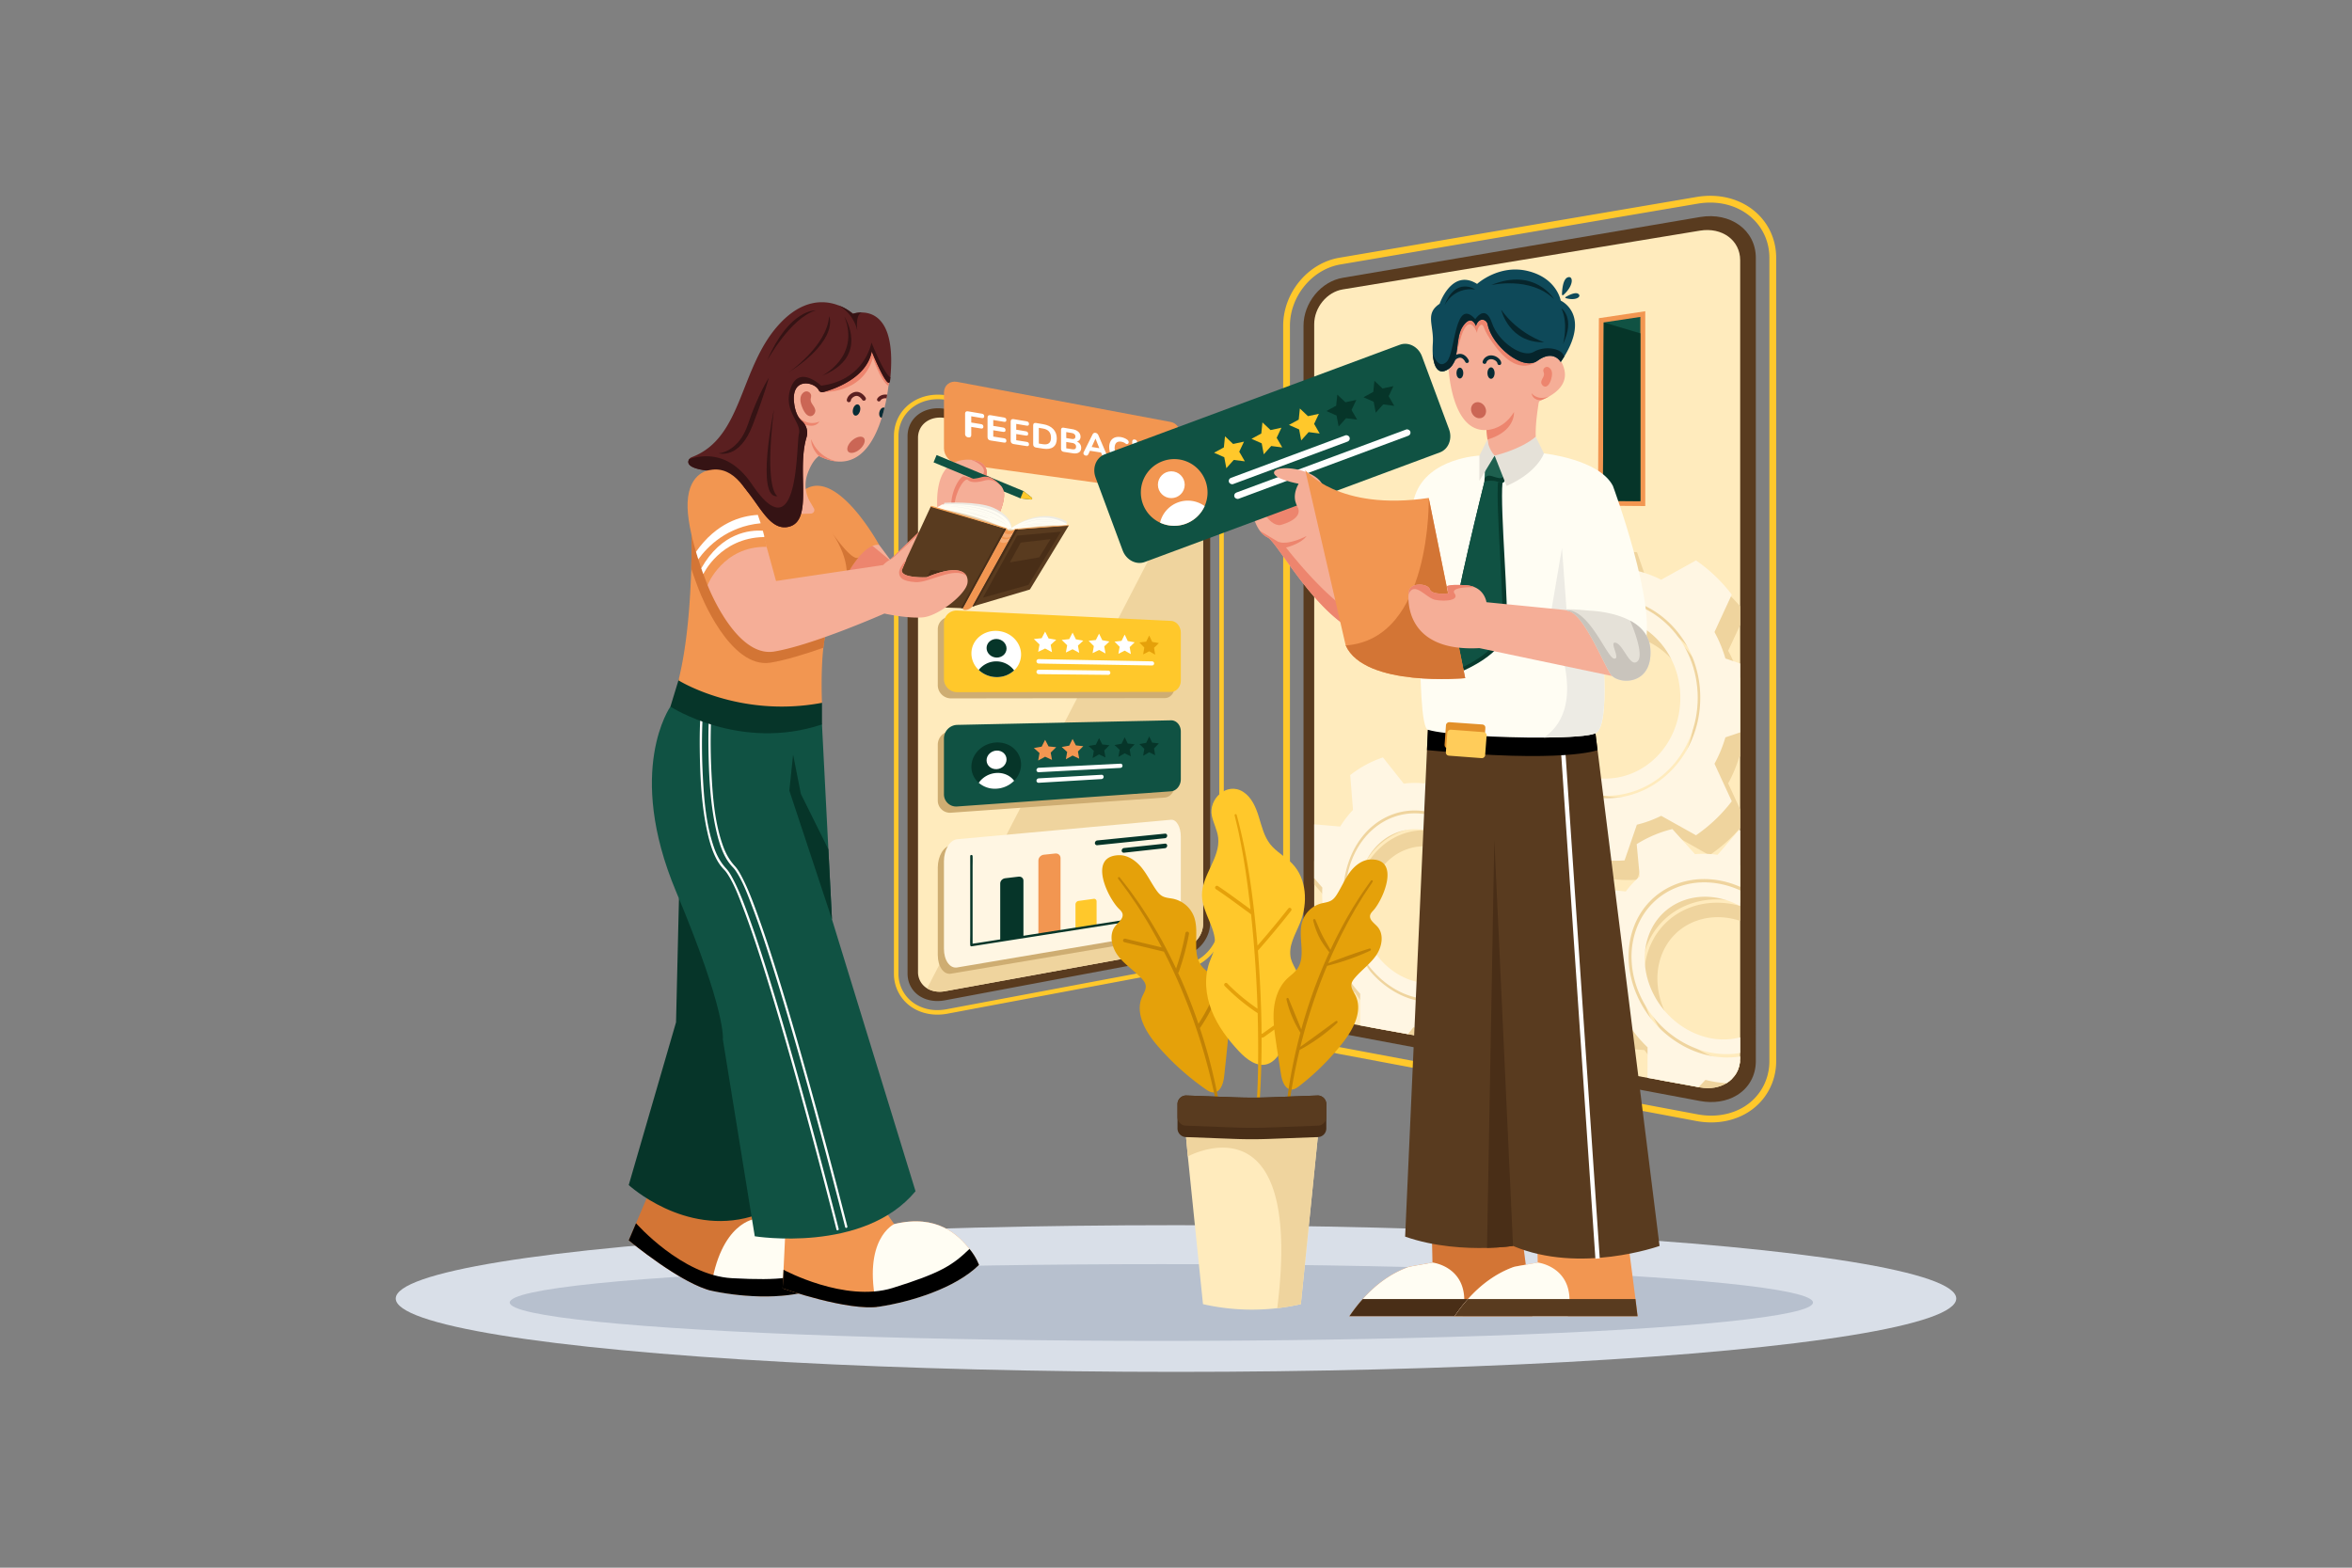 <svg xmlns="http://www.w3.org/2000/svg" xmlns:xlink="http://www.w3.org/1999/xlink" viewBox="0 0 4680 3120"><rect x="0" y="0" width="4680" height="3120" fill="#808080" stroke="none"/><defs><style>.cls-1{fill:none;}.cls-2{isolation:isolate;}.cls-11,.cls-3{fill:#fff;}.cls-3{opacity:0;}.cls-4{fill:#d9dfe8;}.cls-5{fill:#b7c0ce;}.cls-6{fill:#ffc82b;}.cls-7{fill:#593b1f;}.cls-8{fill:#ffebbd;}.cls-9{fill:#efd49e;}.cls-10{fill:#cead72;}.cls-12{fill:#063529;}.cls-13{fill:#e5a10a;}.cls-14{fill:#105243;}.cls-15{fill:#f29651;}.cls-16{fill:#fff6e3;}.cls-17{clip-path:url(#clip-path);}.cls-18{fill:#c18205;}.cls-19{fill:#c7c365;}.cls-20{fill:#492e17;}.cls-21{fill:#d37535;}.cls-22{fill:#fffdf3;}.cls-23{fill:#f5ae97;}.cls-24{fill:#ed856e;}.cls-25{fill:#cb6655;}.cls-26{fill:#5a1f20;}.cls-27{fill:#072c35;}.cls-28{fill:#351314;}.cls-29{fill:#edebe4;}.cls-30{fill:#e6d4b8;}.cls-31{opacity:0.2;mix-blend-mode:overlay;}.cls-32{fill:#f7a456;}.cls-33{fill:#073a2d;}.cls-34{fill:#1e604f;}.cls-35{fill:#0e4959;}.cls-36{fill:#06252c;}.cls-37{fill:#e5e1d8;}.cls-38{fill:#e2902a;}.cls-39{fill:#ffcc5a;}.cls-40{fill:#c9c4bc;}</style><clipPath id="clip-path"><path class="cls-1" d="M2615,645.21v1319.1c0,33,25.22,64.44,56.75,70.19l710.93,129.64c20.14,3.67,38.67.23,52.83-8.5,16.58-10.21,27.08-27.6,27.08-49V517.92c0-39.81-36.1-66.13-79.91-58.92L2671.73,576c-15.72,2.58-29.86,11.56-40.08,24S2615,628.56,2615,645.21Z"/></clipPath></defs><title>09</title><g class="cls-2"><g id="_09" data-name="09"><rect class="cls-3" width="4680" height="3120"/><ellipse class="cls-4" cx="2340" cy="2584.33" rx="1552.53" ry="145.97"/><ellipse class="cls-5" cx="2310.89" cy="2592.27" rx="1296.62" ry="76.38"/><path class="cls-6" d="M1865.21,2019.32c-17.56,0-34.22-4.49-48.18-13a79.57,79.57,0,0,1-38.3-68.6V868.1c0-47.12,37.75-82.66,87.81-82.66A108.71,108.71,0,0,1,1884.7,787l475.68,80.92c20.44,3.48,39.39,14.79,53.34,31.84a93.27,93.27,0,0,1,21.4,58.78v878.08c0,43.47-32.63,83.65-74.28,91.47l-475.68,89.36A108.43,108.43,0,0,1,1865.21,2019.32Zm1.33-1224.85c-44.91,0-78.77,31.65-78.77,73.63V1937.73a70.62,70.62,0,0,0,34,60.89,83.53,83.53,0,0,0,43.49,11.67,99.1,99.1,0,0,0,18.28-1.73l475.68-89.36c37.52-7,66.91-43.32,66.91-82.59V958.53a84.18,84.18,0,0,0-19.35-53c-12.57-15.37-29.57-25.55-47.87-28.66L1883.18,795.9A99.12,99.12,0,0,0,1866.54,794.47Z"/><path class="cls-7" d="M1880.15,1990.81c-17.94,3.37-35.37.69-49-7.62-16-9.75-25.29-26.35-25.29-45.46V868.1c0-37,33.75-61.29,74.32-54.39l475.68,80.92c14,2.39,27.13,10.32,36.91,22.28A66,66,0,0,1,2408,958.54v878.07c0,30.35-23.17,59.39-52.19,64.84Z"/><path class="cls-8" d="M2393.8,956.4V1839c0,22.11-16.87,43.12-38,47l-475.68,86.75c-13.47,2.45-25.87.15-35.34-5.69a37.58,37.58,0,0,1-18.12-32.79v-1063c0-26.63,24.15-44.24,53.46-39.42l475.68,78.3c10.52,1.73,20,7.74,26.82,16A48.07,48.07,0,0,1,2393.8,956.4Z"/><path class="cls-9" d="M2393.8,956.4V1839c0,22.11-16.87,43.12-38,47l-475.68,86.75c-13.47,2.45-25.87.15-35.34-5.69L2382.65,926.15A48.07,48.07,0,0,1,2393.8,956.4Z"/><path class="cls-10" d="M2317.73,1248.09l-425.45-20.6A24.93,24.93,0,0,0,1866,1252.7v110.79a26.37,26.37,0,0,0,26.29,26.44l425.45-.58c10.85,0,19.59-10.18,19.59-22.71v-94.92C2337.32,1259.19,2328.58,1248.61,2317.73,1248.09Z"/><path class="cls-10" d="M2317.73,1446l-425.45,9.07a27.11,27.11,0,0,0-26.29,27v110.79a24.28,24.28,0,0,0,26.29,24.61l425.45-30.24c10.85-.78,19.59-11.55,19.59-24.08v-94.92C2337.32,1455.73,2328.58,1445.76,2317.73,1446Z"/><path class="cls-10" d="M2317.73,1643.89l-425.45,38.73c-14.47,1.32-26.29,21-26.29,44v174.06c0,23,11.82,39.6,26.29,37.15l425.45-72c10.85-1.83,19.59-19.27,19.59-38.95V1677.75C2337.32,1658.07,2328.58,1642.9,2317.73,1643.89Z"/><path class="cls-6" d="M2330,1235.69l-425.45-20.6a24.94,24.94,0,0,0-26.3,25.21v110.79a26.38,26.38,0,0,0,26.3,26.44L2330,1377c10.85,0,19.59-10.18,19.59-22.71v-94.92C2349.63,1246.79,2340.89,1236.21,2330,1235.69Z"/><path class="cls-11" d="M2031.72,1302.66a43.23,43.23,0,0,1-13.81,31.59,49.93,49.93,0,0,1-34.83,13.31,52.34,52.34,0,0,1-35.61-14.19,45.34,45.34,0,0,1-14.55-32.93c0-25.8,22.65-45.88,50.16-44.86C2010.12,1256.57,2031.72,1277.65,2031.72,1302.66Z"/><path class="cls-12" d="M2002.81,1290.7c0,10.15-8.8,18.19-19.73,18s-20-8.73-20-19,9-18.32,20-18S2002.81,1280.55,2002.81,1290.7Z"/><path class="cls-12" d="M2017.91,1334.25a49.93,49.93,0,0,1-34.83,13.31,52.34,52.34,0,0,1-35.61-14.19,44.1,44.1,0,0,1,70.44.88Z"/><polygon class="cls-11" points="2079.57 1256.99 2086.43 1270.59 2101.65 1273.23 2090.65 1283.24 2093.26 1297.95 2079.57 1290.67 2065.77 1297.28 2068.41 1282.59 2057.17 1271.78 2072.69 1270.13 2079.57 1256.99"/><polygon class="cls-11" points="2134.2 1259.05 2140.82 1272.4 2155.51 1274.98 2144.89 1284.82 2147.41 1299.27 2134.2 1292.13 2120.88 1298.62 2123.43 1284.2 2112.59 1273.58 2127.56 1271.96 2134.2 1259.05"/><polygon class="cls-11" points="2186.93 1261.03 2193.32 1274.15 2207.51 1276.67 2197.26 1286.35 2199.68 1300.55 2186.93 1293.54 2174.07 1299.92 2176.54 1285.75 2166.07 1275.32 2180.52 1273.72 2186.93 1261.03"/><polygon class="cls-11" points="2237.86 1262.94 2244.03 1275.83 2257.74 1278.31 2247.84 1287.83 2250.18 1301.78 2237.86 1294.9 2225.44 1301.18 2227.82 1287.24 2217.71 1277.01 2231.66 1275.42 2237.86 1262.94"/><polygon class="cls-13" points="2286.67 1264.78 2292.64 1277.45 2305.89 1279.88 2296.31 1289.24 2298.58 1302.96 2286.67 1296.2 2274.65 1302.38 2276.95 1288.68 2267.18 1278.62 2280.67 1277.05 2286.67 1264.78"/><path class="cls-11" d="M2292.46,1324.42,2067,1320.61a4.64,4.64,0,0,1-4.63-4.51h0a4.42,4.42,0,0,1,4.63-4.34l225.47,4.45a4.15,4.15,0,0,1,4,4.18h0A4,4,0,0,1,2292.46,1324.42Z"/><path class="cls-11" d="M2205.17,1343.06l-138.18-1.4a4.58,4.58,0,0,1-4.63-4.48h0a4.46,4.46,0,0,1,4.63-4.37l138.18,1.79a4.29,4.29,0,0,1,4.22,4.28h0A4.17,4.17,0,0,1,2205.17,1343.06Z"/><path class="cls-14" d="M2330,1433.59l-425.45,9.07a27.11,27.11,0,0,0-26.3,27v110.79a24.29,24.29,0,0,0,26.3,24.61L2330,1574.86c10.85-.78,19.59-11.55,19.59-24.08v-94.92C2349.63,1443.33,2340.89,1433.36,2330,1433.59Z"/><path class="cls-12" d="M2031.72,1521.36a46.44,46.44,0,0,1-13.81,32.55,53.6,53.6,0,0,1-34.83,15.74,49.07,49.07,0,0,1-35.61-11.7,42.13,42.13,0,0,1-14.55-31.92c0-25.8,22.65-47.46,50.16-48.36C2010.12,1476.78,2031.72,1496.35,2031.72,1521.36Z"/><path class="cls-11" d="M2002.81,1511.42c0,10.14-8.8,18.81-19.73,19.35s-20-7.34-20-17.62,9-18.94,20-19.36S2002.81,1501.27,2002.81,1511.42Z"/><path class="cls-11" d="M2017.91,1553.91a53.6,53.6,0,0,1-34.83,15.74,49.07,49.07,0,0,1-35.61-11.7,46.53,46.53,0,0,1,35.61-19.61C1997.7,1537.58,2010.47,1543.84,2017.91,1553.91Z"/><polygon class="cls-15" points="2079.57 1472.36 2086.43 1485.48 2101.65 1487.05 2090.65 1497.83 2093.26 1512.36 2079.57 1506.04 2065.77 1513.6 2068.41 1498.73 2057.17 1488.71 2072.69 1485.98 2079.57 1472.36"/><polygon class="cls-15" points="2134.2 1470.6 2140.82 1483.49 2155.51 1485.05 2144.89 1495.63 2147.41 1509.91 2134.2 1503.69 2120.88 1511.11 2123.43 1496.5 2112.59 1486.65 2127.56 1483.98 2134.2 1470.6"/><polygon class="cls-12" points="2186.93 1468.91 2193.32 1481.58 2207.51 1483.12 2197.26 1493.51 2199.68 1507.54 2186.93 1501.42 2174.07 1508.7 2176.54 1494.35 2166.07 1484.66 2180.52 1482.05 2186.93 1468.91"/><polygon class="cls-12" points="2237.86 1467.27 2244.03 1479.73 2257.74 1481.25 2247.84 1491.46 2250.18 1505.25 2237.86 1499.23 2225.44 1506.37 2227.82 1492.27 2217.71 1482.74 2231.66 1480.18 2237.86 1467.27"/><polygon class="cls-12" points="2286.67 1465.7 2292.64 1477.96 2305.89 1479.46 2296.31 1489.5 2298.58 1503.06 2286.67 1497.13 2274.65 1504.14 2276.95 1490.28 2267.18 1480.9 2280.67 1478.4 2286.67 1465.7"/><path class="cls-11" d="M2229.43,1528.27,2067,1536.85a4.25,4.25,0,0,1-4.63-4.19h0A4.81,4.81,0,0,1,2067,1528l162.44-8.12a3.93,3.93,0,0,1,4.15,4h0A4.44,4.44,0,0,1,2229.43,1528.27Z"/><path class="cls-11" d="M2191.77,1550.47,2067,1557.9a4.21,4.21,0,0,1-4.63-4.15h0a4.86,4.86,0,0,1,4.63-4.7l124.78-7.08a4,4,0,0,1,4.25,4h0A4.56,4.56,0,0,1,2191.77,1550.47Z"/><path class="cls-16" d="M2330,1631.49l-425.45,38.73c-14.47,1.32-26.3,21-26.3,44v174.06c0,23,11.83,39.6,26.3,37.15l425.45-72c10.85-1.84,19.59-19.27,19.59-39V1665.35C2349.63,1645.66,2340.89,1630.5,2330,1631.49Z"/><path class="cls-12" d="M2036.43,1864.77l-46.21,7.25V1758.24c0-5.08,4.41-9.72,9.83-10.36l26.78-3.17c5.31-.63,9.6,2.92,9.6,7.93Z"/><path class="cls-15" d="M2110.2,1853.19l-44,6.91V1712.49c0-5.68,4.82-10.81,10.74-11.43l22.8-2.42c5.81-.62,10.5,3.43,10.5,9Z"/><path class="cls-6" d="M2182,1841.92l-42,6.59v-48.65a7.16,7.16,0,0,1,6.1-6.83l29.93-4.16a5,5,0,0,1,5.95,5.07Z"/><path class="cls-12" d="M1930.54,1703.87v155.39c0,7.13-.3,14.34,0,21.47v.29a2.42,2.42,0,0,0,3,2.3l9.94-1.56,27-4.25,39.84-6.25,48.57-7.63,53.39-8.38,53.89-8.46,50.08-7.86,42.46-6.67,30.52-4.79c4.78-.75,9.62-1.34,14.38-2.25l.62-.1c3-.47,1.73-5.06-1.27-4.59l-9.94,1.56-27,4.24-39.84,6.25-48.57,7.63-53.39,8.38-53.89,8.46-50.08,7.86-42.46,6.67-30.52,4.79c-4.77.75-9.66,1.26-14.38,2.26-.2,0-.41.06-.62.09l3,2.3V1725.64c0-7.14.29-14.34,0-21.47,0-.1,0-.2,0-.3,0-3.06-4.76-3.06-4.76,0Z"/><path class="cls-12" d="M2318.11,1668.19l-134.69,13.94a4.23,4.23,0,0,1-4.8-4.26h0a5.42,5.42,0,0,1,4.8-5.25l134.69-13.51a3.94,3.94,0,0,1,4.36,4.09h0A5.05,5.05,0,0,1,2318.11,1668.19Z"/><path class="cls-12" d="M2318.11,1688.08l-81.55,9a4.09,4.09,0,0,1-4.62-4.17h0a5.32,5.32,0,0,1,4.62-5.18l81.55-8.75a3.92,3.92,0,0,1,4.36,4.07h0A5.09,5.09,0,0,1,2318.11,1688.08Z"/><path class="cls-15" d="M2330,839.88,1904.59,760c-14.47-2.72-26.3,6.91-26.3,21.54V892.29c0,14.62,11.83,28.11,26.3,30.11L2330,981.15c10.85,1.5,19.59-7.45,19.59-20V866.25C2349.63,853.72,2340.89,841.92,2330,839.88Z"/><path class="cls-11" d="M1926.61,870.42a7.62,7.62,0,0,1-4.64-2.24,6.65,6.65,0,0,1-1.62-4.67v-40q0-5.88,6.42-4.78l26.82,4.59q4.74.81,4.74,5.11t-4.74,3.57l-21-3.53v12.43l19.27,3.17c3.22.53,4.82,2.22,4.82,5.09s-1.6,4.12-4.82,3.6l-19.27-3.12v15.75Q1932.61,871.36,1926.61,870.42Z"/><path class="cls-11" d="M1971.23,876.7q-6.24-1-6.24-6.76V831.1q0-5.79,6.24-4.73l26.63,4.56c3.08.52,4.61,2.2,4.61,5s-1.53,4-4.61,3.53l-21.48-3.61v11.76l19.74,3.25c3.13.51,4.69,2.21,4.69,5.08s-1.56,4.06-4.69,3.56l-19.74-3.2v12.55l21.48,3.39c3.08.48,4.61,2.14,4.61,5s-1.53,4.07-4.61,3.59Z"/><path class="cls-11" d="M2017.12,883.82q-6.06-.93-6.07-6.65V838.89q0-5.7,6.07-4.67l25.87,4.42q4.48.76,4.48,5c0,2.84-1.49,4-4.48,3.5l-20.87-3.51v11.59l19.18,3.15q4.56.75,4.56,5t-4.56,3.51l-19.18-3.1V876.1l20.87,3.3q4.48.71,4.48,4.89t-4.48,3.55Z"/><path class="cls-11" d="M2061.7,890.75q-5.89-.91-5.89-6.55V846.46q0-5.62,5.89-4.62l14.1,2.42q12.93,2.21,20,9.69t7,19q0,11.56-7,16.76t-20,3.22Zm5.37-8,8.09,1.27q16.14,2.57,16.12-13t-16.12-18.17l-8.09-1.36Z"/><path class="cls-11" d="M2116.93,899.32q-5.68-.89-5.68-6.41V855.84q0-5.52,5.68-4.55l16.87,2.88q7.83,1.33,12,5.37a12.94,12.94,0,0,1,4.22,9.75,9.61,9.61,0,0,1-1.92,6.18,9.21,9.21,0,0,1-5.36,3.21,14.64,14.64,0,0,1,6.36,5.08,13,13,0,0,1,2.23,7.5q0,6.35-4.5,9.17t-12.32,1.63Zm4.69-27.5,10.31,1.69c5.27.87,7.89-.68,7.89-4.65s-2.62-6.32-7.89-7.21l-10.31-1.74Zm0,20.41,11.49,1.81q4.16.66,6.09-.6t1.93-4.42a6.61,6.61,0,0,0-1.93-5,11.26,11.26,0,0,0-6.09-2.54l-11.49-1.86Z"/><path class="cls-11" d="M2160.53,906.69a5.39,5.39,0,0,1-4.09-2.51,4.55,4.55,0,0,1,.07-4.63l17.38-34.78a6.41,6.41,0,0,1,2.56-2.87,5.29,5.29,0,0,1,3.43-.45,6.88,6.88,0,0,1,3.43,1.62,9.88,9.88,0,0,1,2.48,3.72L2203,906.85q1.26,3,.1,4.62c-.77,1.09-2,1.51-3.74,1.24a6,6,0,0,1-3.49-1.6,10.78,10.78,0,0,1-2.16-3.66l-2.8-6.82-22.12-3.51-2.78,6a8,8,0,0,1-2.17,3A4.27,4.27,0,0,1,2160.53,906.69ZM2179.75,873l-7.48,16.54,15.19,2.45-7.58-19Z"/><path class="cls-11" d="M2230.9,917.74a29.17,29.17,0,0,1-12.72-4.94,25.38,25.38,0,0,1-8.18-9.63,29.43,29.43,0,0,1-2.87-13.18A23.78,23.78,0,0,1,2210,877.8a15.88,15.88,0,0,1,8.18-7q5.3-2.05,12.72-.79a29.78,29.78,0,0,1,6.57,2,27.15,27.15,0,0,1,5.78,3.28,6.09,6.09,0,0,1,2.45,3.35,4.61,4.61,0,0,1-.29,3.28,3.43,3.43,0,0,1-2.29,1.83,4.13,4.13,0,0,1-3.48-1,17.74,17.74,0,0,0-4.07-2.38,20.31,20.31,0,0,0-4.35-1.26q-6.57-1.1-9.94,2.18t-3.37,10.47q0,7.18,3.37,11.61t9.94,5.45a17.69,17.69,0,0,0,4.25.15,14.56,14.56,0,0,0,4.17-1,4.08,4.08,0,0,1,3.61.08,5.38,5.38,0,0,1,2.29,2.45,4.88,4.88,0,0,1,.35,3.25,3.6,3.6,0,0,1-2.19,2.5,17,17,0,0,1-5.9,1.63A26.56,26.56,0,0,1,2230.9,917.74Z"/><path class="cls-11" d="M2257.93,921.8a5.71,5.71,0,0,1-3.71-1.94,6.21,6.21,0,0,1-1.28-4V879.1a4.55,4.55,0,0,1,1.28-3.59,4.35,4.35,0,0,1,3.71-.7c3.26.56,4.9,2.55,4.9,6v15.37l.12,0L2279.76,881a6.61,6.61,0,0,1,2.23-1.39,5.18,5.18,0,0,1,2.66-.16,4.74,4.74,0,0,1,3.13,1.7,4.14,4.14,0,0,1,.87,2.88,3.78,3.78,0,0,1-1.37,2.63l-14.76,13,15.63,19.6a5.94,5.94,0,0,1,1.47,3.51,3.25,3.25,0,0,1-1.06,2.63,3.81,3.81,0,0,1-3.22.63,5.71,5.71,0,0,1-2.91-1.23,18,18,0,0,1-2.42-2.63L2263,901.1l-.12,0v16.29a4.8,4.8,0,0,1-1.24,3.63A4.17,4.17,0,0,1,2257.93,921.8Z"/><path class="cls-11" d="M2310.64,930.1a39.5,39.5,0,0,1-7.89-2.12,28.23,28.23,0,0,1-6.88-3.7,5.15,5.15,0,0,1-2.17-2.94,4.81,4.81,0,0,1,.18-3.15,3.13,3.13,0,0,1,2-1.86,4,4,0,0,1,3.29.84,22.84,22.84,0,0,0,5.51,3.05,28.36,28.36,0,0,0,6,1.65q4.43.69,6.35-.43a3.59,3.59,0,0,0,1.93-3.29,4.22,4.22,0,0,0-1.35-3.15,14.78,14.78,0,0,0-4.72-2.6l-6.95-2.66q-11.68-4.46-11.7-14.47a11.27,11.27,0,0,1,2.23-7.16,11.55,11.55,0,0,1,6.23-4,21,21,0,0,1,9.21-.22,29.42,29.42,0,0,1,6.74,2,23.93,23.93,0,0,1,5.8,3.5,5,5,0,0,1,1.88,2.8,4.37,4.37,0,0,1-.21,2.88,2.72,2.72,0,0,1-1.95,1.64,4.41,4.41,0,0,1-3.38-1,20.82,20.82,0,0,0-4.28-2.31,23.51,23.51,0,0,0-4.66-1.29c-2.58-.44-4.58-.25-6,.55a4,4,0,0,0-2.13,3.71,4.5,4.5,0,0,0,1.3,3.22,12.42,12.42,0,0,0,4.49,2.59l6.94,2.67q11.85,4.62,11.83,14a11.12,11.12,0,0,1-2.16,7,11.43,11.43,0,0,1-6.09,3.94A21.74,21.74,0,0,1,2310.64,930.1Z"/><path class="cls-6" d="M3405,2233.82a161.69,161.69,0,0,1-29.81-2.82l-710.94-133.55c-62.25-11.7-111-71.75-111-136.71V648.4c0-31.47,11.36-62.67,32-87.86,20.85-25.49,49.16-42.39,79.71-47.58L3375.87,392a161.42,161.42,0,0,1,27.14-2.33c74.81,0,131.23,53.11,131.23,123.54V2111.87c0,42.41-21.39,80.74-57.23,102.53C3456.15,2227.1,3431.24,2233.82,3405,2233.82Zm-2-1830.63a149.38,149.38,0,0,0-24.88,2.13l-710.93,121c-27.34,4.65-52.75,19.86-71.54,42.82-18.65,22.79-28.93,50.95-28.93,79.31V1960.74c0,58.68,43.93,112.91,100,123.44l710.94,133.56a148.74,148.74,0,0,0,27.32,2.58c23.77,0,46.24-6,65-17.45,31.78-19.33,50.75-53.35,50.75-91V513.23C3520.74,450.5,3470.13,403.19,3403,403.19Z"/><path class="cls-7" d="M3382.66,2191.2c26.82,5,52.88,1,73.29-11.39,24-14.57,37.79-39.37,37.79-67.94V513.23c0-55.24-50.44-91.6-111.08-81.29L2671.73,552.88c-21,3.57-40.54,15.42-55.17,33.31s-22.83,40.07-22.83,62.21V1960.74c0,45.35,34.63,88.76,78,96.9Z"/><path class="cls-8" d="M2615,645.21v1319.1c0,33,25.22,64.44,56.75,70.19l710.93,129.64c20.14,3.67,38.67.23,52.83-8.5,16.58-10.21,27.08-27.6,27.08-49V517.92c0-39.81-36.1-66.13-79.91-58.92L2671.73,576c-15.72,2.58-29.86,11.56-40.08,24S2615,628.56,2615,645.21Z"/><g class="cls-17"><path class="cls-9" d="M3282.15,1679.67a230.48,230.48,0,0,0,49-17.33l70.23,39.7a310,310,0,0,0,72.16-67.44l-34.86-75.54a265.86,265.86,0,0,0,22-52.65l78.3-25.5a350.43,350.43,0,0,0,0-105.33l-78.3-27.3a272.34,272.34,0,0,0-22-53.15l34.86-74.74a321,321,0,0,0-72.16-69.11l-70.23,38.09a235.08,235.08,0,0,0-49-18.47l-24.77-71.79a289.53,289.53,0,0,0-91,6.89l-23.37,72.89a233.72,233.72,0,0,0-43.7,22.2l-60-28.47a317.19,317.19,0,0,0-57.73,68.25l27.42,64.63a268,268,0,0,0-16.73,46.15L2933.27,1376a350.8,350.8,0,0,0,0,90.49l59.07,25.72a273.09,273.09,0,0,0,16.73,46.54l-27.42,64a328,328,0,0,0,57.73,69.58l60-27.09a240.2,240.2,0,0,0,43.71,23.21l23.37,73.44a292.27,292.27,0,0,0,45.47,8.11,288.89,288.89,0,0,0,45.49.88Zm-53-53.66c-114.68,3.45-205.17-102-195.71-221.09,7.28-91.68,74.42-168.19,161.38-180.15,119.84-16.48,225.85,89.18,214.25,221.31C3400.26,1546.84,3322.07,1623.21,3229.19,1626Z"/><path class="cls-9" d="M3211.94,1620.77c104,6.62,192.91-80.28,192.91-194.07s-88.93-202.74-192.91-198.52c-98.53,4-175,91.07-175,194.27S3113.41,1614.49,3211.94,1620.77Zm0-34.27c-81.83-4.47-145.6-77.69-145.6-163.71s63.77-157.76,145.6-160.34c85.55-2.7,157.81,70.61,157.81,163.85S3297.49,1591.17,3211.94,1586.5Z"/><path class="cls-9" d="M3377.15,2117.78c87,48.26,187.74,20.23,221.49-65.7,16.55-42.14,14.12-90.86-6.8-136.57A207.48,207.48,0,0,0,3491,1813.59c-88.15-40.89-181.2-5.35-210.44,76.49a160.35,160.35,0,0,0-9.2,54,187.13,187.13,0,0,0,15,72.22A208.38,208.38,0,0,0,3377.15,2117.78Zm9.38-25.07c-69.9-38.24-105.29-122.37-81-189.89,24.61-68.38,102.27-97.36,175.54-62.81,76,35.84,116.72,125.15,88.61,197.33C3542,2108.55,3459,2132.35,3386.53,2092.71Z"/><path class="cls-9" d="M3467.3,2199.8l48.21,58.36A249.44,249.44,0,0,0,3596.2,2238l-7.13-70.69a181.23,181.23,0,0,0,34.46-30.37l74.15,13.59a243,243,0,0,0,19.49-38,256.65,256.65,0,0,0,12.9-41.76l-58.49-54.42a233.58,233.58,0,0,0-2.59-50.73l53.35-43.26a342,342,0,0,0-41-86.59l-73.26-.9a279.76,279.76,0,0,0-37.38-36.73l.17-69.33a333.83,333.83,0,0,0-40.4-20.91,316.15,316.15,0,0,0-42.76-15l-42.84,48.89a218.8,218.8,0,0,0-45.67-1.82l-45.49-50.71a239.38,239.38,0,0,0-71.95,29.49l6.14,65a181.73,181.73,0,0,0-28.15,29.66l-59.91-7a246.57,246.57,0,0,0-15.2,35,259.8,259.8,0,0,0-9.9,37.38l45.58,46.38a233.6,233.6,0,0,0,1.94,43.78l-41.82,37.89a336.74,336.74,0,0,0,31.82,78.25l59.85,4.79a280.89,280.89,0,0,0,31.59,36.11l-.15,65a346.11,346.11,0,0,0,36.86,24.9,332.47,332.47,0,0,0,38.72,19.4l41.31-42.74A230.4,230.4,0,0,0,3467.3,2199.8ZM3375,2123.45a216.47,216.47,0,0,1-94.1-105.32c-18.4-44-20.52-90.26-6-130.91,30.27-84.91,126.75-122,218.31-79.64a215.48,215.48,0,0,1,105,105.84c12.21,26.64,18.38,54.33,18.38,81.31a165.38,165.38,0,0,1-11.3,60.72C3570.11,2144.77,3465.35,2173.7,3375,2123.45Z"/><path class="cls-9" d="M2791.93,2002c80.35,49.59,173.75,16,205.14-78.6a202,202,0,0,0,10-63.63c0-79.51-43.1-158.16-110-191.71-81.5-40.87-167.2,1.27-194.06,90.88a203.68,203.68,0,0,0-8.38,58.47C2694.66,1890,2731.37,1964.67,2791.93,2002Zm8.82-28c-64.12-38.93-96.52-128.35-74.28-201.94,22.55-74.61,93.84-108.85,161.3-74.35,70.21,35.92,107.88,131.17,81.85,210.35C2944,1986.11,2867.42,2014.51,2800.75,1974Z"/><path class="cls-9" d="M2875.06,2087.15l44.48,61.67a209.37,209.37,0,0,0,74.62-24.24l-6.61-76.38a189,189,0,0,0,31.94-34l68.87,12.39a293.14,293.14,0,0,0,18.14-41.94,322.56,322.56,0,0,0,12-45.79l-54.41-57.11a293.85,293.85,0,0,0-2.41-55l49.62-48.91a385.32,385.32,0,0,0-38.11-92.49l-68,1.84a267,267,0,0,0-34.61-38.34l.15-75.11a278.65,278.65,0,0,0-37.35-21,254.91,254.91,0,0,0-39.47-14.52l-39.48,54.59a171.31,171.31,0,0,0-42-.12l-41.77-52.86a213.46,213.46,0,0,0-65.91,34.71l5.62,69.74a198.18,198.18,0,0,0-25.74,33l-54.69-5.16a305.1,305.1,0,0,0-13.86,38.15,328.52,328.52,0,0,0-9,40.54l41.55,48.2a294.44,294.44,0,0,0,1.77,47l-38.13,42.18a387.66,387.66,0,0,0,29,83.06l54.66,3.21a278.92,278.92,0,0,0,28.9,37.87l-.14,70a303.54,303.54,0,0,0,33.78,25.73A278.49,278.49,0,0,0,2794,2128l38-47.37A180.5,180.5,0,0,0,2875.06,2087.15Zm-84.67-80.23c-38.67-23.94-69-63-85.92-110-16.76-46.53-18.7-96.09-5.49-140.22,13.31-44.48,40.64-78.87,77.49-96.84,37.68-18.38,81.07-17.55,122.27,3,69,34.49,113.51,115.57,113.51,197.6a208.17,208.17,0,0,1-10.34,65.64c-15.78,47.46-47.33,81.76-88.2,96.62C2873.77,2037.3,2830,2031.41,2790.39,2006.92Z"/><path class="cls-16" d="M3257.05,1641.31a228,228,0,0,0,48.34-17.7l69.3,38.74a311.44,311.44,0,0,0,71.18-67.7L3411.48,1520a267.06,267.06,0,0,0,21.73-52.5l77.23-26.07a350.78,350.78,0,0,0,0-104.59l-77.23-26.38a268.37,268.37,0,0,0-21.73-52.59l34.39-74.55a313.1,313.1,0,0,0-71.18-68l-69.3,38.46a229.1,229.1,0,0,0-48.34-17.9l-24.44-71.1a285.56,285.56,0,0,0-89.8,7.66l-23.08,72.65a232.29,232.29,0,0,0-43.16,22.46l-59.22-27.75a318.89,318.89,0,0,0-57,68.36l27.08,64a270.08,270.08,0,0,0-16.52,46l-58.36,24.76a351.48,351.48,0,0,0,0,90l58.36,25A270.48,270.48,0,0,0,2987.4,1504l-27.08,63.89a320.91,320.91,0,0,0,57,68.59l59.22-27.52a233.62,233.62,0,0,0,43.16,22.63l23.08,72.74a285.82,285.82,0,0,0,89.79,8Zm-52.28-52.79c-113.22,4.57-202.59-99.39-193.25-217.8,7.19-91.19,73.5-167.85,159.36-180.53,118.29-17.47,222.89,86.5,211.44,217.85C3373.59,1508.2,3296.45,1584.83,3204.77,1588.52Z"/><path class="cls-16" d="M3187.75,1583.49c102.63,5.56,190.37-81.64,190.37-194.66s-87.74-200.56-190.37-195.41c-97.29,4.88-172.78,92.12-172.78,194.69S3090.46,1578.22,3187.75,1583.49Zm0-34C3107,1545.8,3044,1473.66,3044,1388.17s63-157.38,143.77-160.7c84.44-3.46,155.75,68.68,155.75,161.29S3272.19,1553.24,3187.75,1549.44Z"/><path class="cls-16" d="M3350.8,2075.54c85.82,47,185.16,18.09,218.44-67.6,16.32-42,13.92-90.36-6.7-135.53-20.42-44.73-55.95-80.3-99.47-100.18-87-39.71-178.76-3.47-207.62,78.14a161,161,0,0,0-9.08,53.77,185.89,185.89,0,0,0,14.82,71.6A203.41,203.41,0,0,0,3350.8,2075.54Zm9.25-25c-69-37.24-103.9-120.45-79.91-187.78,24.29-68.18,100.91-97.76,173.18-64.19,75,34.82,115.1,123.08,87.38,195C3513.35,2064.61,3431.55,2089.14,3360.05,2050.54Z"/><path class="cls-16" d="M3439.72,2156l47.56,57.43a246.27,246.27,0,0,0,79.55-20.94l-7-70.11a182.37,182.37,0,0,0,34-30.53l73.08,12.7a245.06,245.06,0,0,0,19.21-38,259,259,0,0,0,12.72-41.59l-57.65-53.41a233,233,0,0,0-2.55-50.34l52.58-43.5a336.22,336.22,0,0,0-40.38-85.54l-72.22-.15a272.79,272.79,0,0,0-36.85-36.09l.17-68.84a322.4,322.4,0,0,0-39.84-20.36,306.5,306.5,0,0,0-42.16-14.52l-42.26,49a215,215,0,0,0-45.06-1.34L3327.69,1650a237.91,237.91,0,0,0-71,30l6.05,64.5a183.08,183.08,0,0,0-27.78,29.74l-59.13-6.29a248.89,248.89,0,0,0-15,34.89,261.91,261.91,0,0,0-9.77,37.25l45,45.61a231.87,231.87,0,0,0,1.92,43.47l-41.29,38.09a331.75,331.75,0,0,0,31.41,77.41l59.08,4.13a274.35,274.35,0,0,0,31.17,35.53l-.14,64.6a334.87,334.87,0,0,0,36.38,24.33,321.82,321.82,0,0,0,38.2,18.85l40.75-42.89A225.16,225.16,0,0,0,3439.72,2156Zm-91-74.84a211.23,211.23,0,0,1-92.86-103.62c-18.15-43.49-20.25-89.45-5.94-130,29.88-84.66,125.07-122.43,215.39-81.34,45.26,20.6,82.23,57.54,103.49,104,12,26.32,18.13,53.75,18.13,80.53a166.27,166.27,0,0,1-11.15,60.42C3541.11,2100.28,3437.8,2130.13,3348.7,2081.19Z"/><path class="cls-16" d="M2772.82,1966.72c79.42,48.45,171.72,14.07,202.73-80.28a202.76,202.76,0,0,0,9.9-63.34c0-79-42.58-156.78-108.67-189.46-80.56-39.83-165.29,2.93-191.85,92.3a204.35,204.35,0,0,0-8.29,58.23C2676.64,1856.3,2712.94,1930.19,2772.82,1966.72Zm8.72-27.94c-63.4-38-95.43-126.63-73.44-200,22.3-74.41,92.77-109.17,159.45-75.54,69.38,35,106.6,129.3,80.88,208.26C2923.09,1949.28,2847.44,1978.32,2781.54,1938.78Z"/><path class="cls-16" d="M2855,2050.46l44,60.83a207.86,207.86,0,0,0,73.73-24.9l-6.53-75.85a190,190,0,0,0,31.55-34.14l68,11.6a294.73,294.73,0,0,0,17.91-41.87,323.51,323.51,0,0,0,11.87-45.64l-53.74-56.18a294.22,294.22,0,0,0-2.37-54.61l49-49.1a379.89,379.89,0,0,0-37.64-91.54l-67.17,2.51a261.57,261.57,0,0,0-34.2-37.77l.15-74.65a272.3,272.3,0,0,0-36.91-20.5,247.6,247.6,0,0,0-39-14l-39,54.65a168.53,168.53,0,0,0-41.53.29l-41.3-52.15a213.17,213.17,0,0,0-65.16,35.16l5.55,69.29a199.7,199.7,0,0,0-25.45,33.1l-54.09-4.6a306.65,306.65,0,0,0-13.72,38.09,331.68,331.68,0,0,0-8.91,40.41l41.1,47.51a294.27,294.27,0,0,0,1.75,46.74l-37.72,42.35a383.68,383.68,0,0,0,28.7,82.3l54.06,2.63a273.53,273.53,0,0,0,28.58,37.36l-.14,69.66a295.74,295.74,0,0,0,33.4,25.21,270,270,0,0,0,35.12,19.3l37.54-47.5A177.35,177.35,0,0,0,2855,2050.46Zm-83.69-78.88c-38.23-23.39-68.21-61.9-85-108.47-16.57-46.1-18.48-95.37-5.42-139.38,13.16-44.37,40.18-78.84,76.61-97.07,37.26-18.65,80.15-18.25,120.86,1.81,68.2,33.59,112.16,113.74,112.16,195.27a208.87,208.87,0,0,1-10.22,65.34c-15.59,47.34-46.76,81.76-87.15,97C2853.72,2000.91,2810.43,1995.52,2771.3,1971.58Z"/></g><polygon class="cls-15" points="3179.68 1006.4 3181.45 633.28 3273.72 619.41 3273.72 1007.15 3179.68 1006.4"/><polygon class="cls-14" points="3263.99 630.72 3263.99 997.33 3189.46 996.74 3191.15 641.67 3263.99 630.72"/><polygon class="cls-12" points="3263.99 663.44 3263.99 997.33 3189.46 996.74 3191.15 641.67 3263.99 663.44"/><path class="cls-13" d="M2226.29,1702c17.56-.52,33.6,10.61,44.8,24.15s18.84,29.62,28.8,44.1c3.44,5,7.31,10,12.6,13,6.81,3.87,15,4,22.69,5.68a57.13,57.13,0,0,1,40.58,35.24c11.93,32.1-5.66,73.22,16.14,99.63,6.1,7.4,14.55,12.41,21.74,18.75,17.48,15.4,26.93,38.33,30.33,61.39s1.3,46.53-1,69.72q-3.36,34.37-7.19,68.67c-1.56,13.93-7.17,31.71-21.18,31.85-5.85.06-11.1-3.32-15.89-6.67a513.83,513.83,0,0,1-96.06-86.92c-23.2-27.06-44.54-63.94-30.19-96.57,3.37-7.65,8.71-15.34,7.15-23.55-.92-4.9-4.21-9-7.6-12.64-14.79-15.9-33.69-27.83-46.92-45.06s-19.28-43.23-5.57-60.06c6.18-7.58,16.45-14.82,14-24.28-1.05-4-4.25-6.94-7.17-9.84C2204.05,1786.45,2164.23,1703.84,2226.29,1702Z"/><path class="cls-18" d="M2263,1802.38c-5-7.34-12.75-18.69-17.9-26.21L2225,1749a2.06,2.06,0,1,1,3.22-2.56c7,8.95,14,17.86,20.87,26.9,4.7,6.63,12.6,17.66,17.28,24.28l1.24,1.73,1.17,1.78,9.29,14.27c5.35,7.93,13.07,20.65,17.95,28.94,15.9,26.16,30.75,55,44.19,83.38a490.82,490.82,0,0,0,18.59-70.84,3.61,3.61,0,0,1,7.09,1.31,498.44,498.44,0,0,1-20.28,76,3.55,3.55,0,0,1-1.5,1.85q3.32,7.14,6.51,14.2c12.43,28.34,23.85,57.58,34,87.29a342.29,342.29,0,0,0,26.6-48.41,3.61,3.61,0,0,1,6.58,3,349.35,349.35,0,0,1-29.5,53,3.69,3.69,0,0,1-.86.86,1031,1031,0,0,1,31.27,114.54c3.61,16,6.69,34.17,9.44,50.18,1.67,11.22,3.18,22.47,4.72,33.71a2.24,2.24,0,1,1-4.45.59c-4.08-26.2-9.59-57.5-15.66-83.17-21-92.19-53.51-183.46-96.9-268l-.13,0a4,4,0,0,1-.84-.1l-77.41-18.53a3.6,3.6,0,1,1,1.68-7l72.38,17.32q-10.08-19.22-20.9-37.94C2282.61,1833.05,2271.85,1816.31,2263,1802.38Z"/><path class="cls-6" d="M2473.45,1575.83c16.85,10.65,25.35,30.45,31.23,49.5s10.47,39.23,22.83,54.88c12.08,15.29,30.27,24.5,43.77,38.56,28.87,30,31.39,78.5,15.88,117.19-9.4,23.45-24.92,47.45-18.56,71.9,2.47,9.49,8.06,17.8,12.23,26.66,11.78,25,11.92,54.37,5,81.14s-20.45,51.35-35.3,74.67c-7.18,11.28-15.6,23.05-28.28,27.29-20.83,7-41.84-9.21-56.86-25.23-22.46-23.95-42.6-50.71-54.57-81.29s-15.21-65.39-4.17-96.31c3.45-9.67,8.26-18.94,10.1-29,6.44-35.38-24.53-67.67-25.09-103.63-.62-40.41,37.07-75.28,32.2-115.4-1.79-14.73-9.26-28.17-12.45-42.66C2404,1590.35,2441.12,1555.39,2473.45,1575.83Z"/><path class="cls-13" d="M2418.44,1764.49a3.59,3.59,0,0,1,5-1c14.17,9.33,28.05,19.46,41.46,29.26l23.36,17.07q-4-35.91-9.16-71.66c-3.67-25.49-8.42-51.81-13.6-77.13-2.24-11.54-6.13-26.38-8.78-38.15a2.06,2.06,0,0,1,4-1.07c23.05,84.93,33.86,172.61,41.48,260.09,21-24,41.62-48.83,61.3-73.89a3.61,3.61,0,0,1,5.67,4.46c-20.87,26.56-42.77,52.88-65.09,78.23a3.37,3.37,0,0,1-1.12.84c4.19,54.92,6.89,110.3,7.31,165.64a3.77,3.77,0,0,1,1.07.46l45.18-32.41a3.6,3.6,0,0,1,4.2,5.86l-45.36,32.54a8.34,8.34,0,0,1-4.64,1.57l-.4,0c.17,47.63-1.36,95.21-5.11,142.45-.83,11.68-2.76,27.22-4,39.14a2.24,2.24,0,1,1-4.46-.51c.92-11.83,2.57-27.19,3.23-39,1.6-25.68,2.84-52.61,3.21-78.28q.82-56.29-.69-112.64a405.63,405.63,0,0,1-65.79-54.28,3.6,3.6,0,0,1,5.15-5,399.69,399.69,0,0,0,60.38,50.43q-2.91-94.17-12.89-187.91l-.19-.12-28.48-20.81c-13.35-9.75-27.15-19.83-41.18-29.06A3.6,3.6,0,0,1,2418.44,1764.49Z"/><path class="cls-13" d="M2727.74,1710.51c-16.73.34-31.46,11.67-41.48,25.06s-16.53,29.06-25.31,43.29c-3,4.93-6.49,9.82-11.38,12.92-6.3,4-14.11,4.52-21.31,6.47a54.37,54.37,0,0,0-36.94,35.4c-9.84,31.08,8.81,69.36-10.68,95.5-5.45,7.32-13.25,12.47-19.79,18.84-15.91,15.47-23.81,37.71-26,59.79s.94,44.31,4.17,66.25q4.8,32.52,10.05,65c2.14,13.18,8.3,29.82,21.63,29.3,5.56-.21,10.4-3.68,14.8-7.09a489.09,489.09,0,0,0,87.27-87.15c20.8-26.81,39.36-62.88,24.18-93.24-3.56-7.11-9-14.17-7.9-22,.65-4.71,3.59-8.75,6.64-12.38,13.32-15.81,30.74-28,42.5-45s16.32-42,2.49-57.37c-6.23-6.92-16.34-13.33-14.41-22.43.81-3.83,3.72-6.8,6.36-9.7C2752.83,1789.75,2786.83,1709.33,2727.74,1710.51Z"/><path class="cls-18" d="M2563.47,2171.35a1051.25,1051.25,0,0,1,24.11-116.15,1.39,1.39,0,0,1-.15-.19,205.78,205.78,0,0,1-16.57-32,198.83,198.83,0,0,1-11.08-34.24,2.26,2.26,0,0,1,4.28-1.36c8.33,20.14,16.87,41.14,25.24,61.37a997,997,0,0,1,55.78-153.58c-7.32-9.28-14.28-18.82-19.77-29.37a149.23,149.23,0,0,1-12.33-34.12,2.26,2.26,0,0,1,4.25-1.44c4.9,10.8,9.07,21.76,14.48,32.27,4.74,9.49,10.54,18.46,15.61,27.85q9.82-21,20.64-41.44c7.23-14.06,16.92-30.49,24.93-44.11,2.08-3.27,5.5-8.57,7.65-12,8.24-13.29,18.38-27.56,27.36-40.2a2.06,2.06,0,0,1,3.39,2.33s-17.88,26.88-17.9,26.9c-4.47,7.3-11.33,18.47-15.78,25.75-5,8.91-12,20.91-16.76,29.84-2.51,4.87-8.64,16.67-11.11,21.45-5.67,11.08-12.11,25.08-17.4,36.31q-4.86,10.74-9.47,21.63c5.82-2.32,11.67-4.52,17.53-6.69,21.29-7.8,42.86-15.7,64.53-22.41a2.25,2.25,0,0,1,1.63,4.18c-6.88,3.33-13.89,6.33-21,9.18a484.64,484.64,0,0,1-65,21.1,1106.93,1106.93,0,0,0-53.17,161.23c5-3.63,10-7.22,15-10.8,18-12.78,37.67-27.59,55.58-40.45a2.25,2.25,0,0,1,2.87,3.45,302.92,302.92,0,0,1-26.38,22.53,351,351,0,0,1-48.5,31.4l0,0c-6.61,27.41-12.18,55-16.64,82.55-3,18.83-6.26,44.54-8.28,63.92a2.25,2.25,0,1,1-4.48-.37Q2559.06,2203.48,2563.47,2171.35Z"/><path class="cls-19" d="M2359.93,2263h.05l-.05,0Z"/><path class="cls-8" d="M2622.16,2263l-33.73,332.51a439.52,439.52,0,0,1-193.31.32l-1.42-.32-30.15-293.95L2360,2263Z"/><path class="cls-9" d="M2622.16,2263l-33.73,332.51a436.78,436.78,0,0,1-46.95,8c53.47-428.66-177.93-302-177.93-302L2360,2263Z"/><path class="cls-20" d="M2639.12,2197.48v48.27a17.26,17.26,0,0,1-17.26,17.26l-94.62,3.59q-36.15,1.37-72.35,0l-94.65-3.59a17.25,17.25,0,0,1-17.26-17.26v-48.27a17.25,17.25,0,0,1,17.26-17.26l95.4,3.59q36.15,1.36,72.35,0l93.87-3.57A17.26,17.26,0,0,1,2639.12,2197.48Z"/><path class="cls-7" d="M2639.12,2197.48v25.57a17.26,17.26,0,0,1-17.26,17.26l-94.62,3.58q-36.15,1.37-72.35,0l-94.65-3.58a17.26,17.26,0,0,1-17.26-17.26v-25.57a17.25,17.25,0,0,1,17.26-17.26l95.4,3.59q36.15,1.36,72.35,0l93.87-3.57A17.26,17.26,0,0,1,2639.12,2197.48Z"/><path class="cls-21" d="M1633.56,2560.71c-60.81,27.29-152.72,21.63-214.62,8.86q-2.51-.53-5.12-1.2h0c-62.44-16.29-162.76-99.85-162.76-99.85l14.52-34.08,39.7-93.14,92.52-50.15,89.79,72.68,16,61.91c88,10.59,111.67,65,123.32,98.41C1634.16,2544.78,1633.56,2560.71,1633.56,2560.71Z"/><path class="cls-22" d="M1633.56,2560.71c-60.81,27.29-152.72,21.63-214.62,8.86q-2.51-.53-5.12-1.2h0c19-137.49,89.8-142.63,89.8-142.63,88,10.59,111.67,65,123.32,98.41C1634.16,2544.78,1633.56,2560.71,1633.56,2560.71Z"/><path d="M1633.56,2560.71c-60.81,27.29-152.72,21.63-214.62,8.86s-167.88-101.06-167.88-101.06l14.52-34.08s91.21,104.12,191,109.42,127.83-.92,170.35-19.71C1634.16,2544.78,1633.56,2560.71,1633.56,2560.71Z"/><path class="cls-15" d="M1948,2517.49c-47.52,46.75-135.66,73.41-198.14,83-1.69.26-3.43.48-5.21.66h0c-64.22,6.45-187.34-37-187.34-37l1.77-37,4.82-101.13,69.3-79.2,109.46,36.9,36.57,52.47c86.18-20.67,127.31,22.14,149.85,49.38C1943,2502.36,1948,2517.49,1948,2517.49Z"/><path class="cls-22" d="M1948,2517.49c-47.52,46.75-135.66,73.41-198.14,83-1.69.26-3.43.48-5.21.66h0c-30-135.52,34.58-165,34.58-165,86.18-20.67,127.31,22.14,149.85,49.38C1943,2502.36,1948,2517.49,1948,2517.49Z"/><path d="M1948,2517.49c-47.52,46.75-135.66,73.41-198.14,83s-192.55-36.35-192.55-36.35l1.77-37s121.72,65.89,217.14,36.15,119.52-45.33,152.86-77.73C1943,2502.36,1948,2517.49,1948,2517.49Z"/><path class="cls-12" d="M1351,1788.21l-5.82,246.27-94.14,324s110.34,101.68,244.18,62.7,124.28-352.77,124.28-352.77L1528,1705.17l-96.63-81.37Z"/><path class="cls-14" d="M1821.73,2370.77c-103.39,124.59-319.88,89.68-319.88,89.68l-63.55-392s8-53-93.11-294.22S1334,1406.28,1334,1406.28l182-170.16,119.56,205.61,12.73,248.57,7.13,139.31Z"/><polygon class="cls-12" points="1655.45 1829.61 1570.63 1573.44 1578.11 1501.76 1593.57 1580.04 1648.32 1690.3 1655.45 1829.61"/><path class="cls-11" d="M1393.15,1435.32c-1.15,25.56-1,51.24-.4,76.81,1.17,47.85,4.23,96.36,14.58,143.2,4.39,19.91,10.13,40.22,20.31,58a89.2,89.2,0,0,0,13.58,17.87,52.61,52.61,0,0,1,6.07,7.78c13.26,20.09,22,43.59,30.54,65.92,13.68,35.55,25.74,71.72,37.37,108,13.88,43.29,27,86.83,39.75,130.47q20,68.34,38.83,137,17.07,61.83,33.5,123.82,12.56,47.24,24.78,94.57,6,23.09,11.83,46.2c.17.69.34,1.38.52,2.07.71,2.83,5.09,1.63,4.38-1.21q-4-16-8.17-32-10.81-42.14-21.92-84.21-15.59-59.13-31.67-118.11-18.48-67.7-37.8-135.15c-12.88-44.79-26.09-89.49-40-134-12-38.44-24.4-76.78-38.12-114.64-9.62-26.58-19.51-53.49-32.71-78.56-3.72-7.08-7.76-14.4-13.22-20.32-11.44-12.41-18.89-26.19-24.46-42.14-15.74-45-19.75-94.33-22.22-141.63-1.81-34.68-2.19-69.49-1-104.21.06-1.85.12-3.7.2-5.55.13-2.93-4.41-2.92-4.54,0Z"/><path class="cls-11" d="M1410.44,1430.44c-1.15,25.56-1,51.24-.4,76.82,1.17,47.84,4.24,96.35,14.58,143.19,4.39,19.91,10.13,40.22,20.31,58a89.24,89.24,0,0,0,13.59,17.87,53.76,53.76,0,0,1,6.06,7.78c13.26,20.09,22,43.59,30.54,65.92,13.68,35.55,25.74,71.72,37.37,108,13.88,43.29,27,86.83,39.75,130.47q20,68.34,38.83,137,17.07,61.83,33.5,123.82,12.56,47.23,24.78,94.57,6,23.09,11.83,46.2c.17.69.35,1.38.52,2.07.71,2.83,5.09,1.63,4.38-1.21q-4-16-8.17-32-10.82-42.14-21.92-84.21-15.59-59.13-31.67-118.11-18.48-67.7-37.8-135.15c-12.87-44.79-26.09-89.49-40-134-12-38.44-24.4-76.78-38.11-114.64-9.63-26.58-19.52-53.49-32.71-78.56-3.73-7.08-7.76-14.39-13.23-20.32-11.44-12.41-18.89-26.18-24.46-42.14-15.74-45-19.75-94.33-22.22-141.62-1.81-34.69-2.19-69.5-1-104.21.06-1.86.12-3.71.2-5.56.14-2.93-4.41-2.92-4.54,0Z"/><path class="cls-12" d="M1350,1354l-16,52.32s138.35,90.06,301.59,35.46v-42.91L1567,1335.58l-87.13-38.12-101.08-10.1Z"/><path class="cls-23" d="M1951.47,1064.91l18.4,5.24-68.24,68.07q-4.59,7.56-9.61,15.5c-5.3,8.37-11,17-16.91,25.68l-9.11-5.64L1855.75,1184l-199.16,14.48-56.77-74.23,52.79-53.87,32.37-33,64.38,47.14,21.86,29.3,92.11-88.52,2.67-2.4s-7.54-54.43,12.83-85c13-19.46,35.58-24.49,53.37-22.81,10.14,1,18.72,4.08,23.09,7.95,12,10.7,7.7,23.17,7.7,23.17a89.31,89.31,0,0,1,12.53,6.72c.35.22.68.44,1,.68s.69.46,1,.69l.54.37.82.58,1,.68c.6.44,1.21.89,1.81,1.37,1.16.92,2.33,1.89,3.47,2.89l.8.74,1,1q.48.47,1,1h0c.33.32.64.65,1,1s.63.69.93,1a2.2,2.2,0,0,1,.2.23c.24.27.46.55.69.82s.21.24.3.37l.56.72c.37.48.73,1,1.07,1.47l.19.27a31.21,31.21,0,0,1,2.89,5.2c.21.49.42,1,.62,1.51a.28.28,0,0,0,0,.13c.1.28.2.57.29.85a22.79,22.79,0,0,1,.66,2.42,23.58,23.58,0,0,1,.41,2.54c1.75,16.28-9.74,52.3-31.83,73.11A62.82,62.82,0,0,1,1951.47,1064.91Z"/><path class="cls-24" d="M1984.62,959.7,1964.25,986l-40.56-15.62-4.18-21.92s32.47,9.61,37.78-6.88-25.09-26.5-25.09-26.5c10.14,1,18.72,4.08,23.09,8,12,10.69,7.69,23.17,7.69,23.17A88.68,88.68,0,0,1,1984.62,959.7Z"/><path class="cls-24" d="M1889.19,1048.66s-18.22,1.19-30.26-14.25l-87.47,80.86-1.1-.67,93-89.35,2.67-2.4S1870.22,1039.27,1889.19,1048.66Z"/><path class="cls-14" d="M2051.38,994.2l-20.93-2.38L1857.6,920.18l6-14.55,172.85,71.64L2053,990.39A2.15,2.15,0,0,1,2051.38,994.2Z"/><path class="cls-6" d="M2051.38,994.2l-20.93-2.38,6-14.55L2053,990.39A2.15,2.15,0,0,1,2051.38,994.2Z"/><path class="cls-24" d="M1966,1054.56c-28.63,1.08-47-4.93-58.1-14.58-35.89-31,2.63-99.84,11.66-91.51,7.5,6.92,23,4.17,33.28,1.22a27.94,27.94,0,0,1,22.74,3.25c5.44,3.49,11.61,8.26,16.08,14.11a29.08,29.08,0,0,1,6.17,14.39C1999.52,997.72,1988,1033.75,1966,1054.56Z"/><path class="cls-23" d="M1966,1054.56c-28.63,1.08-47-4.93-58.1-14.58-24.69-33.2,9.44-92.63,17.87-84.85,7.5,6.92,23,4.16,33.27,1.22a27.9,27.9,0,0,1,22.73,3.25,76,76,0,0,1,9.89,7.45,29.08,29.08,0,0,1,6.17,14.39C1999.52,997.72,1988,1033.75,1966,1054.56Z"/><path class="cls-24" d="M1892,1153.72c-5.3,8.37-11,17-16.91,25.68l-9.11-5.64L1855.75,1184l-199.16,14.48-56.77-74.23,52.79-53.87,83.66,16.05,34.09,28.18Z"/><path class="cls-15" d="M1749.36,1084.47c-13.18-1.61-26.59,8.57-37.76,21-.65.72-1.29,1.46-1.92,2.18l-1.3,1.53a221.45,221.45,0,0,0-23.9,36s-.16.81-.49,2.29c-2.33,10.55-12.93,55.31-32.23,87.77-6.82,11.49-11,31.56-13.44,53.8-5.51,49.49-2.73,109.69-2.73,109.69C1470.64,1429.86,1350,1354,1350,1354c17.93-70.94,23.69-161.43,25.44-222.19,1.16-40.17.55-67.36.55-67.36l40.33-82.12,36.07-30.92L1479.74,928s59.5,84.08,123.61,45.18S1749.36,1084.47,1749.36,1084.47Z"/><path class="cls-21" d="M1651.4,1054.23c1.36,1.92,2.67,3.8,3.93,5.68C1653.19,1056.88,1651.78,1054.82,1651.4,1054.23Z"/><path class="cls-21" d="M1708.38,1109.22a221.45,221.45,0,0,0-23.9,36s5.51-33.73-29-85.18C1666.79,1076.13,1698,1118.06,1708.38,1109.22Z"/><path class="cls-21" d="M1711.6,1105.51c-.65.72-1.29,1.46-1.92,2.18A7.38,7.38,0,0,1,1711.6,1105.51Z"/><path class="cls-23" d="M1536.39,1024.52l77.25-2.43a7,7,0,0,0,5.79-10.51l-7.29-12.36a66.35,66.35,0,0,1-5.9-54.56c4.54-13.71,11.53-26.72,19.22-33.79a40.26,40.26,0,0,1,4.09-3.37c13.6,6.76,25.88,10.23,37,11h0c48.13,3.54,74.11-42.68,87.91-86.95,2.09-6.72,3.9-13.4,5.47-19.85,1.6-6.61,3-13,4.07-18.9.48-2.49.91-4.91,1.31-7.24,1.15-6.7,2-12.64,2.59-17.49s1-8.56,1.21-10.86l-23.5-82-19.09-8.42-54.29,11s-49.56,19.69-72.43,29.11c-5.84,2.41-9.94,4.14-11,4.71-5.44,2.81-46.42,91.86-46.42,91.86L1516,926l18.49,20.58Z"/><path class="cls-25" d="M1613.77,790.43c2.25-8.17-7.37-14.8-14.26-9.86-5.71,4.1-10.09,12.32-3.85,28.77,12.12,31.95,28.68,16,26.45,6.14s-11.69-13.31-8.43-24.71Z"/><path class="cls-24" d="M1586.21,827.08c5.68,7.92,7.58,12.37,11.33,16.11,0,0,22.06,11.92,33.11-4.42C1628.64,839.82,1607.45,850.21,1586.21,827.08Z"/><ellipse class="cls-25" cx="1703.34" cy="885.36" rx="20.68" ry="11.65" transform="translate(-163.15 1334.2) rotate(-40.99)"/><path class="cls-26" d="M1693,797c.71-4.33,6.16-8.49,10.41-9,4.91-.65,9.58,3.59,12.32,7.87a4.06,4.06,0,0,0,5.64.8,4.12,4.12,0,0,0,.8-5.64c-4.2-6.57-12-12.34-20.16-11-7.72,1.3-15.67,7.77-17,15.75a4,4,0,1,0,8,1.23Z"/><ellipse class="cls-27" cx="1704.2" cy="815.91" rx="11.45" ry="7.18" transform="translate(490.2 2263.75) rotate(-75.6)"/><path class="cls-26" d="M1765.33,785.6c-.4,2.33-.83,4.75-1.31,7.24a1.55,1.55,0,0,0-.23-.06c-3.8-.91-9.8.84-11.81,4.29a3.67,3.67,0,1,1-6.37-3.65c3.71-6.35,12.59-9.26,19.58-7.85Z"/><path class="cls-27" d="M1760,811.74c-1.57,6.45-3.38,13.13-5.47,19.86a5.07,5.07,0,0,1-.87-.13c-3.5-.9-5.17-6.15-3.74-11.73s5.44-9.38,8.94-8.49A4.1,4.1,0,0,1,1760,811.74Z"/><path class="cls-24" d="M1666.55,918.54c-11.12-.81-23.4-4.28-37-11,0,0-15.82-13.89-15.55-33.76C1614,873.74,1624.65,909.9,1666.55,918.54Z"/><path class="cls-24" d="M1769.13,757.25c-.21,2.3-.6,6-1.21,10.86-16.74-11.62-30.9-56-30.9-56-22.14,75.36-104.42,67.82-104.42,67.82L1599.82,707c22.87-9.42,72.43-29.11,72.43-29.11l54.29-11,19.09,8.42Z"/><path class="cls-26" d="M1771.68,750.77q-.29,3-.6,6.06c-2.75,25.84-36.49-57.35-36.49-57.35-9.87,52.77-73.9,74.72-96.74,80.93a7.72,7.72,0,0,1-8.94-4.2c-7.83-16-55.32-26.79-48.76,26,2.36,19.06,8.56,29.65,15.22,35.48a31.09,31.09,0,0,1,9.5,32.53c-20.56,67.11,14.24,165.46-34.87,178-55.92,14.32-72.36-105.82-147.26-110.35-51.49-3.1-55.22-14.78-52.52-21.77a9.76,9.76,0,0,1,1.49-2.63,11.66,11.66,0,0,1,5.15-3.8c101-38.25,94.17-175.8,171.81-262.41,47.51-53,92-50.08,119.65-39.58l.08,0a96.59,96.59,0,0,1,28.74,16.8,57.73,57.73,0,0,1,18.61-2.56C1741,622.53,1782,639.94,1771.68,750.77Z"/><path class="cls-28" d="M1715.75,622h0c-14.3,2.2-10.06,34.67-9.75,36.91-7.59-35.69-35.8-50.29-37.56-51.16a96.59,96.59,0,0,1,28.74,16.8A57.73,57.73,0,0,1,1715.75,622Z"/><path class="cls-28" d="M1771.68,750.77q-.29,3-.6,6.06c-2.75,25.84-36.49-57.35-36.49-57.35-9.87,52.77-73.9,74.72-96.74,80.93a7.72,7.72,0,0,1-8.94-4.2c-7.83-16-55.32-26.79-48.76,26,2.36,19.06,8.56,29.65,15.22,35.48a31.09,31.09,0,0,1,9.5,32.53c-20.56,67.11,14.24,165.46-34.87,178-55.92,14.32-72.36-105.82-147.26-110.35-51.49-3.1-55.22-14.78-52.52-21.77a9.76,9.76,0,0,1,1.49-2.63c40.46-12.5,86.17-6.33,124.7,50.69,93.71,138.64,87.76-78,93.33-101s-32.78-45.76-16.09-91.59,60.23-4,60.23-4c87.65-11.07,100.18-85.86,100.18-85.86C1761.75,749.5,1771.68,750.77,1771.68,750.77Z"/><path class="cls-28" d="M1622.93,617.79s-52.12-3.24-96.53,99.77C1526.4,717.56,1572.64,633.28,1622.93,617.79Z"/><path class="cls-28" d="M1680.12,629.85S1732,709.57,1635.6,747.8C1635.6,747.8,1712.31,710.24,1680.12,629.85Z"/><path class="cls-28" d="M1649.88,629.28s21.54,45.34-80.84,112.09C1569,741.37,1645.32,689.1,1649.88,629.28Z"/><path class="cls-28" d="M1529.74,751.87s-22.08,34.3-41.15,91.65-58.86,58.58-58.86,58.58,41.2,13.47,67.73-55.55S1529.74,751.87,1529.74,751.87Z"/><path class="cls-28" d="M1539.91,815s-37.14,179.21,7.46,172.55C1547.37,987.5,1520,979.77,1539.91,815Z"/><path class="cls-21" d="M1684,1147.56c-2.33,10.55-12.93,55.31-32.23,87.77-6.82,11.49-11,31.56-13.44,53.8-37.13,13.06-75.51,24.79-104.91,29.64-81.89,13.49-141.12-140.78-141.12-140.78s-3.69-9-8.89-23.33q-2-5.61-4.33-12.22c-1.17-3.39-2.37-7-3.61-10.68,1.16-40.17.55-67.36.55-67.36l40.33-82.12,36.07-30.92c20.86,18.88,36,49.61,46.37,78,2.23,6.06,4.24,12,6,17.74,1.74,5.53,3.3,10.84,4.66,15.79,1.25,4.5,2.32,8.69,3.26,12.49,1.61,6.58,2.78,12,3.55,15.78s1.15,5.9,1.15,5.9l19.93,72.37Z"/><path class="cls-29" d="M2012.6,1050.73c13.19-9.35,62.37-40.29,110.83-12.14L2096.54,1078Z"/><path class="cls-29" d="M1873.93,1015.93l5.19-15.28s66.45-3.71,97,9.68c27.58,12.09,36.68,28.25,36.51,40.4Z"/><path class="cls-30" d="M1862.09,1011.36l-82.37,177.56c58.9,5.6,108,10.59,149.47,15.11,44.81-13.65,85-25.77,121.34-36.59q38-62.64,73.16-120.65s-25.28-3.16-39.71-4.22c-15.4-1.14-62.3,6.78-65.57,8-3.46,1.22-8.44,1.93-10-.16C2007.3,1048.34,1936.5,1014.11,1862.09,1011.36Z"/><path class="cls-22" d="M2123.22,1044.35l-.4-.39c0-.44,0-.89,0-1.33-48.66-28-97-1.39-110.2,8.1-1.43-11.58-20.09-51.81-138.2-46.73l-5.51,3.48-1,.25-5.78,3.63c93.45,14.24,141,42.48,140.76,42.46,5.54-1.89,10.89-1.6,14.58,1.26-.22,0,56.08-13.85,106.26-8.29C2123.54,1046,2123.38,1045.17,2123.22,1044.35Z"/><path class="cls-29" d="M2105.06,1038.89c.23,0-31.08-16.29-74.66,6.23C2030.15,1045.09,2069.37,1024.73,2105.06,1038.89Z"/><path class="cls-29" d="M2112.87,1042.46a123.11,123.11,0,0,0-55.87-2.65A141,141,0,0,1,2112.87,1042.46Z"/><path class="cls-29" d="M2093.8,1041.28c.07,0-32.77-3.58-67.66,7.34A211.32,211.32,0,0,1,2093.8,1041.28Z"/><path class="cls-29" d="M2085.76,1042.52s-27.18.35-43.75,4.11C2041.94,1046.62,2080.25,1042.43,2085.76,1042.52Z"/><path class="cls-29" d="M1893.72,1005.35c-.56-.08,82.68-.86,108.8,35.51C2002.82,1040.9,1979.88,1008.56,1893.72,1005.35Z"/><path class="cls-29" d="M1875.32,1005.48c-.19,0,68.17,4.37,105.23,22.39C1980.66,1027.89,1948.21,1012.33,1875.32,1005.48Z"/><path class="cls-29" d="M1934.69,1017.9c-.09,0,48.53,9.08,70.37,28.9C2005.1,1046.8,1986,1029.65,1934.69,1017.9Z"/><path class="cls-29" d="M1906.32,1013.88s46.94,10.75,65.83,19.62C1972.27,1033.51,1917.07,1016.1,1906.32,1013.88Z"/><path class="cls-15" d="M1915.76,1210.45l86.07-157.76a7.66,7.66,0,0,0,8.36,4.67A21.3,21.3,0,0,0,2020,1054l-85.1,153.25s-5,5.42-11.74,6.49C1915,1215,1915.76,1210.45,1915.76,1210.45Z"/><g class="cls-31"><path class="cls-11" d="M2000.54,1073.2c-6.49-.35-7.72-3.14-8-4.4l-3.65,6.71s-.53,4.55,7.65,4.89a17.2,17.2,0,0,0,11.57-4.29l3.69-6.61A17.41,17.41,0,0,1,2000.54,1073.2Z"/><path class="cls-11" d="M2006.14,1063c-6.4-.46-7.61-3.27-7.83-4.55l-3.64,6.67s-.53,4.56,7.55,5a16.63,16.63,0,0,0,11.44-4.11l3.67-6.57A16.83,16.83,0,0,1,2006.14,1063Z"/></g><path class="cls-7" d="M1915.76,1210.45c.82-.13-148.83-5-152.24-5.25-.94-.07-2.79-.09-1.6-2.59,12.82-26.78,89.43-193.87,90.35-195,3,.39,150.29,45.15,149.56,45.09Z"/><path class="cls-7" d="M1934.88,1207.2,2020,1054c-.61-.06,106.69-9,106.75-8.24-.35.72-76.39,125.73-76.77,126.34a3.54,3.54,0,0,1-2.51,1.73C2046.25,1174.15,1934.24,1207.3,1934.88,1207.2Z"/><path class="cls-32" d="M2008.39,1057.82c-3.8-.31-6.33-2.28-6.56-5.13-41.29-12.27-90.23-26.61-149.08-43.65a.89.89,0,0,1-.48-1.44,1.82,1.82,0,0,1,1.92-.73c58.92,17.26,107.88,31.78,149.18,44.19a.45.45,0,0,1,.33.46c0,2.51,2.38,4.36,5.88,4.56a14.3,14.3,0,0,0,9.93-3.45,1.44,1.44,0,0,1,.8-.38c39.44-2.79,74.62-5.19,106.19-7.26.82-.08.12,1.33-.69,1.42-31.48,2.15-66.55,4.64-105.83,7.54a16.88,16.88,0,0,1-11.34,3.89Z"/><polygon class="cls-20" points="1830.85 1176.86 1852.07 1134.23 1900.69 1139.23 1878.29 1179.79 1830.85 1176.86"/><path class="cls-20" d="M2023.94,1066l-68.11,123.42,90.48-25.34,64.67-106Zm44,43.22-58.44,10,21.53-39.35,59.18-6.83Z"/><path class="cls-20" d="M1912.07,1210.29c2.45.09,3.78.15,3.69.16l86.07-157.76c.08,0-1.2-.4-3.57-1.13Z"/><path class="cls-20" d="M1939.2,1205.9l86.48-152.46c-3.68.31-5.78.5-5.7.51l-85.1,153.25c-.07,0,1.5-.46,4.32-1.3Z"/><path class="cls-23" d="M1925.14,1159.87c-2.72,22.64-57.94,66.08-88.72,68.8s-76.66-7.58-76.66-7.58-142.37,62.9-219.32,75.58-132.61-132.28-132.61-132.28l7.68-66,31.26-44.37,69.66,1.69,27.71,100.6,213.15-31.78c25-25.35,46.09-11,46.09-11h0l-9,21.24c-1.37,16.59,49.35,14.08,49.35,14.08,48.85-20.61,72.78-16.11,79.58-2.34h0A23.5,23.5,0,0,1,1925.14,1159.87Z"/><path class="cls-24" d="M1923.25,1146.55c-24.1-20.3-74.61,13.9-101.52,12s-32.07-9-32.71-18.61,13.9-25.85,14.35-26.35l-9,21.24c-1.37,16.59,49.35,14.08,49.35,14.08C1892.52,1128.28,1916.45,1132.78,1923.25,1146.55Z"/><path class="cls-15" d="M1525.41,1088.35c-86.57-1.76-117.58,76-117.58,76s-3.46-8.44-8.34-21.91c-1.27-3.51-2.64-7.35-4.07-11.49-1.91-5.53-3.93-11.56-6-18-1.52-4.75-3-9.7-4.54-14.79-9.49-32.18-18-70-16.65-98.67,2.93-61.42,44.78-64.06,44.78-64.06,48-9.22,78,43.28,94.85,89.23,2.09,5.7,4,11.3,5.66,16.67,1.63,5.2,3.09,10.18,4.37,14.84,1.17,4.22,2.18,8.16,3.07,11.74C1524,1080.35,1525.41,1088.35,1525.41,1088.35Z"/><path class="cls-11" d="M1521,1068l-1,.81c-86.94,1.61-120.53,73.68-120.53,73.68-1.27-3.51-2.64-7.35-4.07-11.49,40.29-70.94,96.26-76.58,122.51-74.74C1519.1,1060.47,1520.11,1064.41,1521,1068Z"/><path class="cls-11" d="M1513.56,1041.41c-67,6.37-106,46.69-124.1,71.62-1.52-4.75-3-9.7-4.54-14.79,40.7-58,90.13-71.74,123-73.5C1510,1030.44,1511.88,1036,1513.56,1041.41Z"/><path class="cls-23" d="M2489.61,998.75c.84,18.65,5.63,42.2,17.5,57.89a43.54,43.54,0,0,0,15.56,13.22c23.51,11.45,131.84,225.47,241,195l4.61-18.82,17.76-72.52-36.08-35.29-125.42-96s5.39-59.77-36.17-76S2488.5,973.45,2489.61,998.75Z"/><path class="cls-23" d="M2509.88,1056.15l-2.77.48S2508.14,1056.52,2509.88,1056.15Z"/><path class="cls-24" d="M2507.11,1056.63h0a43.54,43.54,0,0,0,15.56,13.22c23.51,11.45,131.84,225.47,241,195l4.61-18.82-4.61-2.07s-60.36,27.28-204.8-154.24c0,0,29.72-7.1,41-23,0,0-36.52,19.61-56.84,11.36Z"/><path class="cls-24" d="M2512.88,1017.72s14.57,27.69,33.76,27.44c0,0,51.22-11.34,33.9-39s-43.49-30-43.49-30l-32,25.59Z"/><path class="cls-14" d="M2883.3,854.24l-53.88-145.07c-7.11-19.15-26.88-29.47-44.16-23l-124.53,46.25L2198.39,904.08c-17.28,6.42-25.53,27.15-18.41,46.3l53.88,145.07c7.11,19.15,26.88,29.47,44.16,23l586.87-218C2882.17,894.12,2890.42,873.39,2883.3,854.24Z"/><path class="cls-15" d="M2398.61,957a66.36,66.36,0,1,1-85.31-39.1A66.11,66.11,0,0,1,2398.61,957Z"/><circle class="cls-11" cx="2330.68" cy="964.68" r="26.68"/><path class="cls-11" d="M2397,1007.22a66.36,66.36,0,0,1-88.7,32.93,56.83,56.83,0,0,1,88.7-32.93Z"/><polygon class="cls-6" points="2437.51 868.33 2453.64 883.56 2475.34 878.91 2465.84 898.96 2476.97 918.15 2454.96 915.31 2440.15 931.82 2436.05 910.02 2415.76 901.03 2435.24 890.4 2437.51 868.33"/><polygon class="cls-6" points="2512 840.67 2528.13 855.9 2549.82 851.24 2540.32 871.29 2551.45 890.49 2529.45 887.64 2514.63 904.16 2510.53 882.36 2490.25 873.37 2509.72 862.74 2512 840.67"/><polygon class="cls-6" points="2586.48 813 2602.61 828.23 2624.31 823.58 2614.81 843.63 2625.93 862.82 2603.93 859.98 2589.12 876.5 2585.02 854.69 2564.74 845.71 2584.21 835.07 2586.48 813"/><polygon class="cls-12" points="2660.97 785.34 2677.1 800.57 2698.79 795.92 2689.29 815.96 2700.42 835.16 2678.42 832.32 2663.6 848.83 2659.51 827.03 2639.22 818.04 2658.69 807.41 2660.97 785.34"/><polygon class="cls-12" points="2734.82 757.91 2750.95 773.14 2772.64 768.49 2763.14 788.54 2774.27 807.73 2752.26 804.89 2737.45 821.4 2733.35 799.6 2713.07 790.61 2732.54 779.98 2734.82 757.91"/><rect class="cls-11" x="2437.35" y="908.59" width="256.05" height="13.12" rx="6.56" transform="translate(-158.12 950.44) rotate(-20.38)"/><rect class="cls-11" x="2444.54" y="917.41" width="373.38" height="13.12" rx="6.56" transform="translate(-157.07 973.92) rotate(-20.38)"/><path class="cls-21" d="M3045.28,2588.83l3.78,30.69H2684.74c.15,0,.27-.1.4-.27a325.94,325.94,0,0,1,23.31-30.42q1.52-1.74,3.08-3.48c25.1-28.08,55.15-50.79,90.53-63.67,4.42-1.61,43.69-7.7,48.28-9l-2.13-99.27,171.37-23.36,25.27,195.29Z"/><path class="cls-22" d="M2910.38,2619.52H2684.74c.15,0,.27-.1.4-.27a325.94,325.94,0,0,1,23.31-30.42q1.52-1.74,3.08-3.48c25.1-28.08,55.15-50.79,90.53-63.67,4.42-1.61,43.69-7.7,48.28-9,0,0,61.66,7,63.27,72.66A153.77,153.77,0,0,1,2910.38,2619.52Z"/><path class="cls-20" d="M2684.74,2619.51h364.32l-3.78-30.67-.43-3.49H2711.53c-1.05,1.16-2.07,2.31-3.08,3.49a326.21,326.21,0,0,0-23.31,30.41A.52.52,0,0,1,2684.74,2619.51Z"/><path class="cls-15" d="M3254.68,2588.83l3.77,30.69H2894.13a.52.52,0,0,0,.4-.27,326,326,0,0,1,23.32-30.42c1-1.16,2-2.32,3.07-3.48,25.11-28.08,55.16-50.79,90.53-63.67,4.42-1.61,43.69-7.7,48.28-9l-2.13-99.27L3229,2390.06l25.27,195.29Z"/><path class="cls-22" d="M3119.78,2619.52H2894.13a.52.52,0,0,0,.4-.27,326,326,0,0,1,23.32-30.42c1-1.16,2-2.32,3.07-3.48,25.11-28.08,55.16-50.79,90.53-63.67,4.42-1.61,43.69-7.7,48.28-9,0,0,61.66,7,63.27,72.66A153.76,153.76,0,0,1,3119.78,2619.52Z"/><path class="cls-7" d="M2894.14,2619.51h364.31l-3.77-30.67-.43-3.49H2920.92c-1,1.16-2.07,2.31-3.08,3.49a327.94,327.94,0,0,0-23.31,30.41A.5.5,0,0,1,2894.14,2619.51Z"/><path class="cls-7" d="M2795.93,2461.11c58.43,20.48,120.59,23.56,162.92,22.48,31.33-.82,51.79-3.91,51.79-3.91,133.34,56.5,291.54,0,291.54,0l-123.37-986.84-4.19-33.44L3071,1368.83l-21.95-19.18-37,18.25-170.86,84.4-1.82,40.54Z"/><path class="cls-20" d="M2958.85,2483.59c31.33-.82,51.79-3.91,51.79-3.91l-37.23-808.81Z"/><rect class="cls-11" x="3140.01" y="1487.51" width="8.69" height="1018.45" transform="translate(-127.87 217.28) rotate(-3.88)"/><path d="M2839.42,1492.84c274.34,26.61,339.39,0,339.39,0l-4.19-33.44L3071,1368.83l-58.9-.93-170.86,84.4Z"/><path class="cls-22" d="M2830.05,1053s-15.32,391.12,11.19,399.35c31.92,9.9,144.53,16.18,230.84,15.59,49.75-.35,90.76-3,102.54-8.49,32.24-15.1,11.48-194.87,11.48-194.87l46.61,11.56,39.62,9.83c26.23-78.64-63-319-63-319-27.57-53.08-137.26-64.62-137.26-64.62l-128.46,4.4S2842.22,911,2816,985,2830.05,1053,2830.05,1053Z"/><path class="cls-33" d="M2997.61,1254.46c-5.18,46.38-85.22,80-85.22,80s-1.34-2.06-3.36-5.84c-6.27-11.78-19.12-40.14-18.63-74.16.64-45,63.37-295.82,63.37-295.82l8.8-17.53s8.15-8.75,15.59-10.44c7.29-1.64,13.88,3.5,11.44,30.29C2984.67,1015.1,3002.81,1208.06,2997.61,1254.46Z"/><path class="cls-14" d="M2988.88,1251.06c-4.37,39-61.8,69-79.85,77.56-6.27-11.78-19.12-40.14-18.63-74.16.64-45,63.37-295.82,63.37-295.82l8.8-17.53s8.15-8.75,15.59-10.44c2.68,4.15,4,12.32,2.7,26.89C2975.93,1011.71,2994.06,1204.67,2988.88,1251.06Z"/><path class="cls-34" d="M2985.14,960.55c-17.47-6.79-31.37-1.91-31.37-1.91l.24-6.06,1.11-27.85,18.86-18,22.65,9.15S3002.6,967.33,2985.14,960.55Z"/><path class="cls-33" d="M2985.14,960.55c-17.47-6.79-31.37-1.91-31.37-1.91l.24-6.06c7-11.7,15.37-2.92,30-.9s12.6-35.83,12.6-35.83S3002.6,967.33,2985.14,960.55Z"/><path class="cls-23" d="M3089.91,784.34c-.06,0-.06.06-.12.06-2.25,1.52-4.5,3-6.68,4.19a113.54,113.54,0,0,1-16.71,7.84,7.56,7.56,0,0,0-4.92,6.2c-1.82,13.06-6.56,40.82-5.65,66.7-25,26-47.38,34.2-61.3,37.48-17.61,4.16-31.17-.42-33-18.41l-3.8-32.55c-72.6,4.49-76.06-131.84-76.06-131.84l10.08-92.71,91.5-30.13,76.45,114s42.26-26.64,53.13,21.12C3117.92,758.76,3104.31,774.44,3089.91,784.34Z"/><path class="cls-24" d="M2959.66,874.86c56.62-16.83,52.85-54.8,52.85-54.8-19.32,31.84-46.66,35.42-54.8,35.85Z"/><path class="cls-24" d="M3071.25,739.93c-2.4-6.19,4.58-12.14,10.34-8.84,4.79,2.75,8.86,8.81,5.31,22.15-6.91,25.9-21.11,14.77-20.15,6.91s8.06-11.33,4.61-20Z"/><path class="cls-27" d="M2957.57,721.51a8.54,8.54,0,0,1,3.62-4.9,10.6,10.6,0,0,1,6.93-1.69c4.69.34,10.94,3.91,11.62,8.84.28,2,2.88,3.14,4.67,2.65,2.19-.6,2.94-2.63,2.66-4.67-.6-4.3-3.78-7.68-7.15-10.13a22.92,22.92,0,0,0-11.8-4.29c-7.87-.56-15.75,4.46-17.87,12.17-1.31,4.72,6,6.73,7.32,2Z"/><path class="cls-27" d="M2894.34,719.25c1.13-4,6.69-7.27,10.73-7.34,4.67-.08,8.58,4.4,10.67,8.71a3.84,3.84,0,0,0,5.2,1.36,3.88,3.88,0,0,0,1.36-5.2c-3.22-6.6-9.88-12.85-17.68-12.45-7.37.38-15.52,5.58-17.6,12.9a3.8,3.8,0,1,0,7.32,2Z"/><ellipse class="cls-27" cx="2904.83" cy="742.49" rx="6.77" ry="10.79"/><ellipse class="cls-27" cx="2966.84" cy="742.49" rx="7.14" ry="11.38"/><path class="cls-24" d="M3083.11,788.59a113.54,113.54,0,0,1-16.71,7.84s-16.22,1.4-18.83-13.85C3048.66,784,3060.45,798.25,3083.11,788.59Z"/><path class="cls-24" d="M3057.59,719.05s-32.26,30.25-75.88-21.75c0,0-22.65-27.2-29.1-45.62-5.13-14.62-14.52,4.49-13.48,11.06,0,0-12.56-36.29-27.54-4.15,0,0-4.32,7.17-14.31,48.69l-9-77.72,43.55-37.33,84-4.66,37.67,32,37,48.73Z"/><path class="cls-35" d="M3110.66,587.17A1.6,1.6,0,0,1,3108,586c.21-8.54,1.69-30.09,11.15-33.84C3130.56,547.59,3132.44,567.91,3110.66,587.17Z"/><path class="cls-35" d="M3115.47,593.31a1.17,1.17,0,0,1-.28-2.12c5.38-3.2,19.32-10.71,25.33-6.31C3147.77,590.18,3135.92,599.28,3115.47,593.31Z"/><path class="cls-35" d="M3112.57,709.61c-2.12,3.53-4.49,7.17-7.05,10.88,0,0-14-25.82-46.11-2.61-30.19,21.75-91.61-31.23-99.21-72.12-1.33-7.35-9.35-12-15.79-8.14-3,1.76-5.77,5.17-7.6,11.12,0,0-8.32-24.67-25.63,0s-4.74,70-29.53,86.09c-19.74,12.82-29-4.44-30.8-30.44a173.64,173.64,0,0,1,.18-21.08c2.49-36.39-16.34-58.93,13.55-78.68,0,0,24.12-71.38,74.54-39.55,0,0,43.56-39.85,101.28-25.63s65.12,58.87,65.12,58.87S3164.52,624.62,3112.57,709.61Z"/><path class="cls-36" d="M3112.57,709.61c-2.12,3.53-4.49,7.17-7.05,10.88,0,0-14-25.82-46.11-2.61-30.19,21.75-91.61-31.23-99.21-72.12-1.33-7.35-9.35-12-15.79-8.14-3,1.76-5.77,5.17-7.6,11.12,0,0-8.32-24.67-25.63,0s-4.74,70-29.53,86.09c-19.74,12.82-29-4.44-30.8-30.44l.06-.06s10.93,33,28.07,15.25,14.88-130.07,56.56-84.45c0,0,20.05-31.29,33.05,7.41s61.11,70.66,83,57.84,54.19-7.41,59.9,6.93C3111.78,708,3112.15,708.82,3112.57,709.61Z"/><path class="cls-36" d="M2987.12,616.5s14.93,66.23,85.6,64.67C3072.72,681.17,3021.64,665.07,2987.12,616.5Z"/><path class="cls-36" d="M3106.77,613.43s28.34,18.8,3.35,71.36C3110.12,684.79,3121.46,644.34,3106.77,613.43Z"/><path class="cls-36" d="M2935.38,576s-39.25-26.05-61,31.76C2874.36,607.71,2890.78,571,2935.38,576Z"/><path class="cls-36" d="M3092.27,595.27s-38.26-64-125.43-27.8C2966.84,567.47,3044.45,549,3092.27,595.27Z"/><ellipse class="cls-25" cx="2942.01" cy="816.38" rx="14.39" ry="16.52" transform="translate(-14.04 1580.38) rotate(-30)"/><path class="cls-37" d="M3055.83,869.33l16.26,33s-12.18,37.6-74.31,64.8l-23.8-60.4S3024.24,895.5,3055.83,869.33Z"/><path class="cls-37" d="M2974,906.71s-12.38-12.83-14.32-31.85l-16,31.85v50.12Z"/><path class="cls-29" d="M3072.08,1467.89c49.75-.35,90.76-3,102.54-8.49,32.24-15.1,11.48-194.87,11.48-194.87l46.61,11.56-9.16-10.89-106.39-50.89L3108,1090.77l-24.9,146.29S3169.14,1401.9,3072.08,1467.89Z"/><rect class="cls-38" x="2899.52" y="1441.95" width="51.88" height="78.4" rx="6.14" transform="matrix(0.07, -1, 1, 0.07, 1229.08, 4287.29)"/><rect class="cls-39" x="2891.62" y="1441.36" width="51.88" height="78.4" rx="6.14" transform="translate(1222.37 4278.86) rotate(-85.7)"/><path class="cls-23" d="M2583.86,1011.16s-16.85-18.27.07-48.43c0,0-49.76-9.07-48.91-22.26s51.91-11.91,81.68,8.09,12.22,45.86,12.22,45.86l-17,22.12Z"/><path class="cls-15" d="M2597.14,935.61l80.51,348.92c37.75,83.87,237.81,65.12,237.81,65.12L2842.89,991C2662.55,1017.82,2597.14,935.61,2597.14,935.61Z"/><path class="cls-21" d="M2677.65,1284.53c37.75,83.87,237.81,65.12,237.81,65.12L2842.89,991S2849.52,1272.33,2677.65,1284.53Z"/><path class="cls-23" d="M2943.62,1289.89l264.48,55.61,35.55-32.36-39.3-74.56-51.3-14.43-35.89-9.84-159.44-15.82s-2.56-20.78-23.32-29.79a51.24,51.24,0,0,0-17.26-3.93c-36.71-2.36-38,2.33-38,2.33l2.49,13.75s-32.51,4-36.52-8-38.49-14.43-41.69,4a60.42,60.42,0,0,0-.72,6.49h0C2800.87,1212.12,2810.11,1297.22,2943.62,1289.89Z"/><path class="cls-24" d="M2802.73,1183.33c11.09-28.51,34.7,6.84,52.94,10.41s48.63,1.79,38.62-12.51,40.11-12.53,40.11-12.53a51.24,51.24,0,0,0-17.26-3.93c-36.71-2.36-38,2.33-38,2.33l2.49,13.75s-32.51,4-36.52-8-38.49-14.43-41.69,4A60.42,60.42,0,0,0,2802.73,1183.33Z"/><path class="cls-37" d="M3116.29,1214.35a28.77,28.77,0,0,0,6.67,2.45c29.35,8.38,67.94,104.35,82.08,125.22s83.88,23.49,78.85-50.33c-1.89-27.58-19.24-45.21-40.24-56.47-35.16-18.86-80.55-19.85-80.55-19.85S3109.68,1210,3116.29,1214.35Z"/><path class="cls-40" d="M3116.29,1214.35a28.77,28.77,0,0,0,6.67,2.45c29.35,8.38,67.94,104.35,82.08,125.22s83.88,23.49,78.85-50.33c-1.89-27.58-19.24-45.21-40.24-56.47,0,0,29.62,67,14.75,80.82s-27.6-32-43-36.71,10.61,33.52-3.72,31.39-48.92-97.8-94.53-96.41Z"/></g></g></svg>